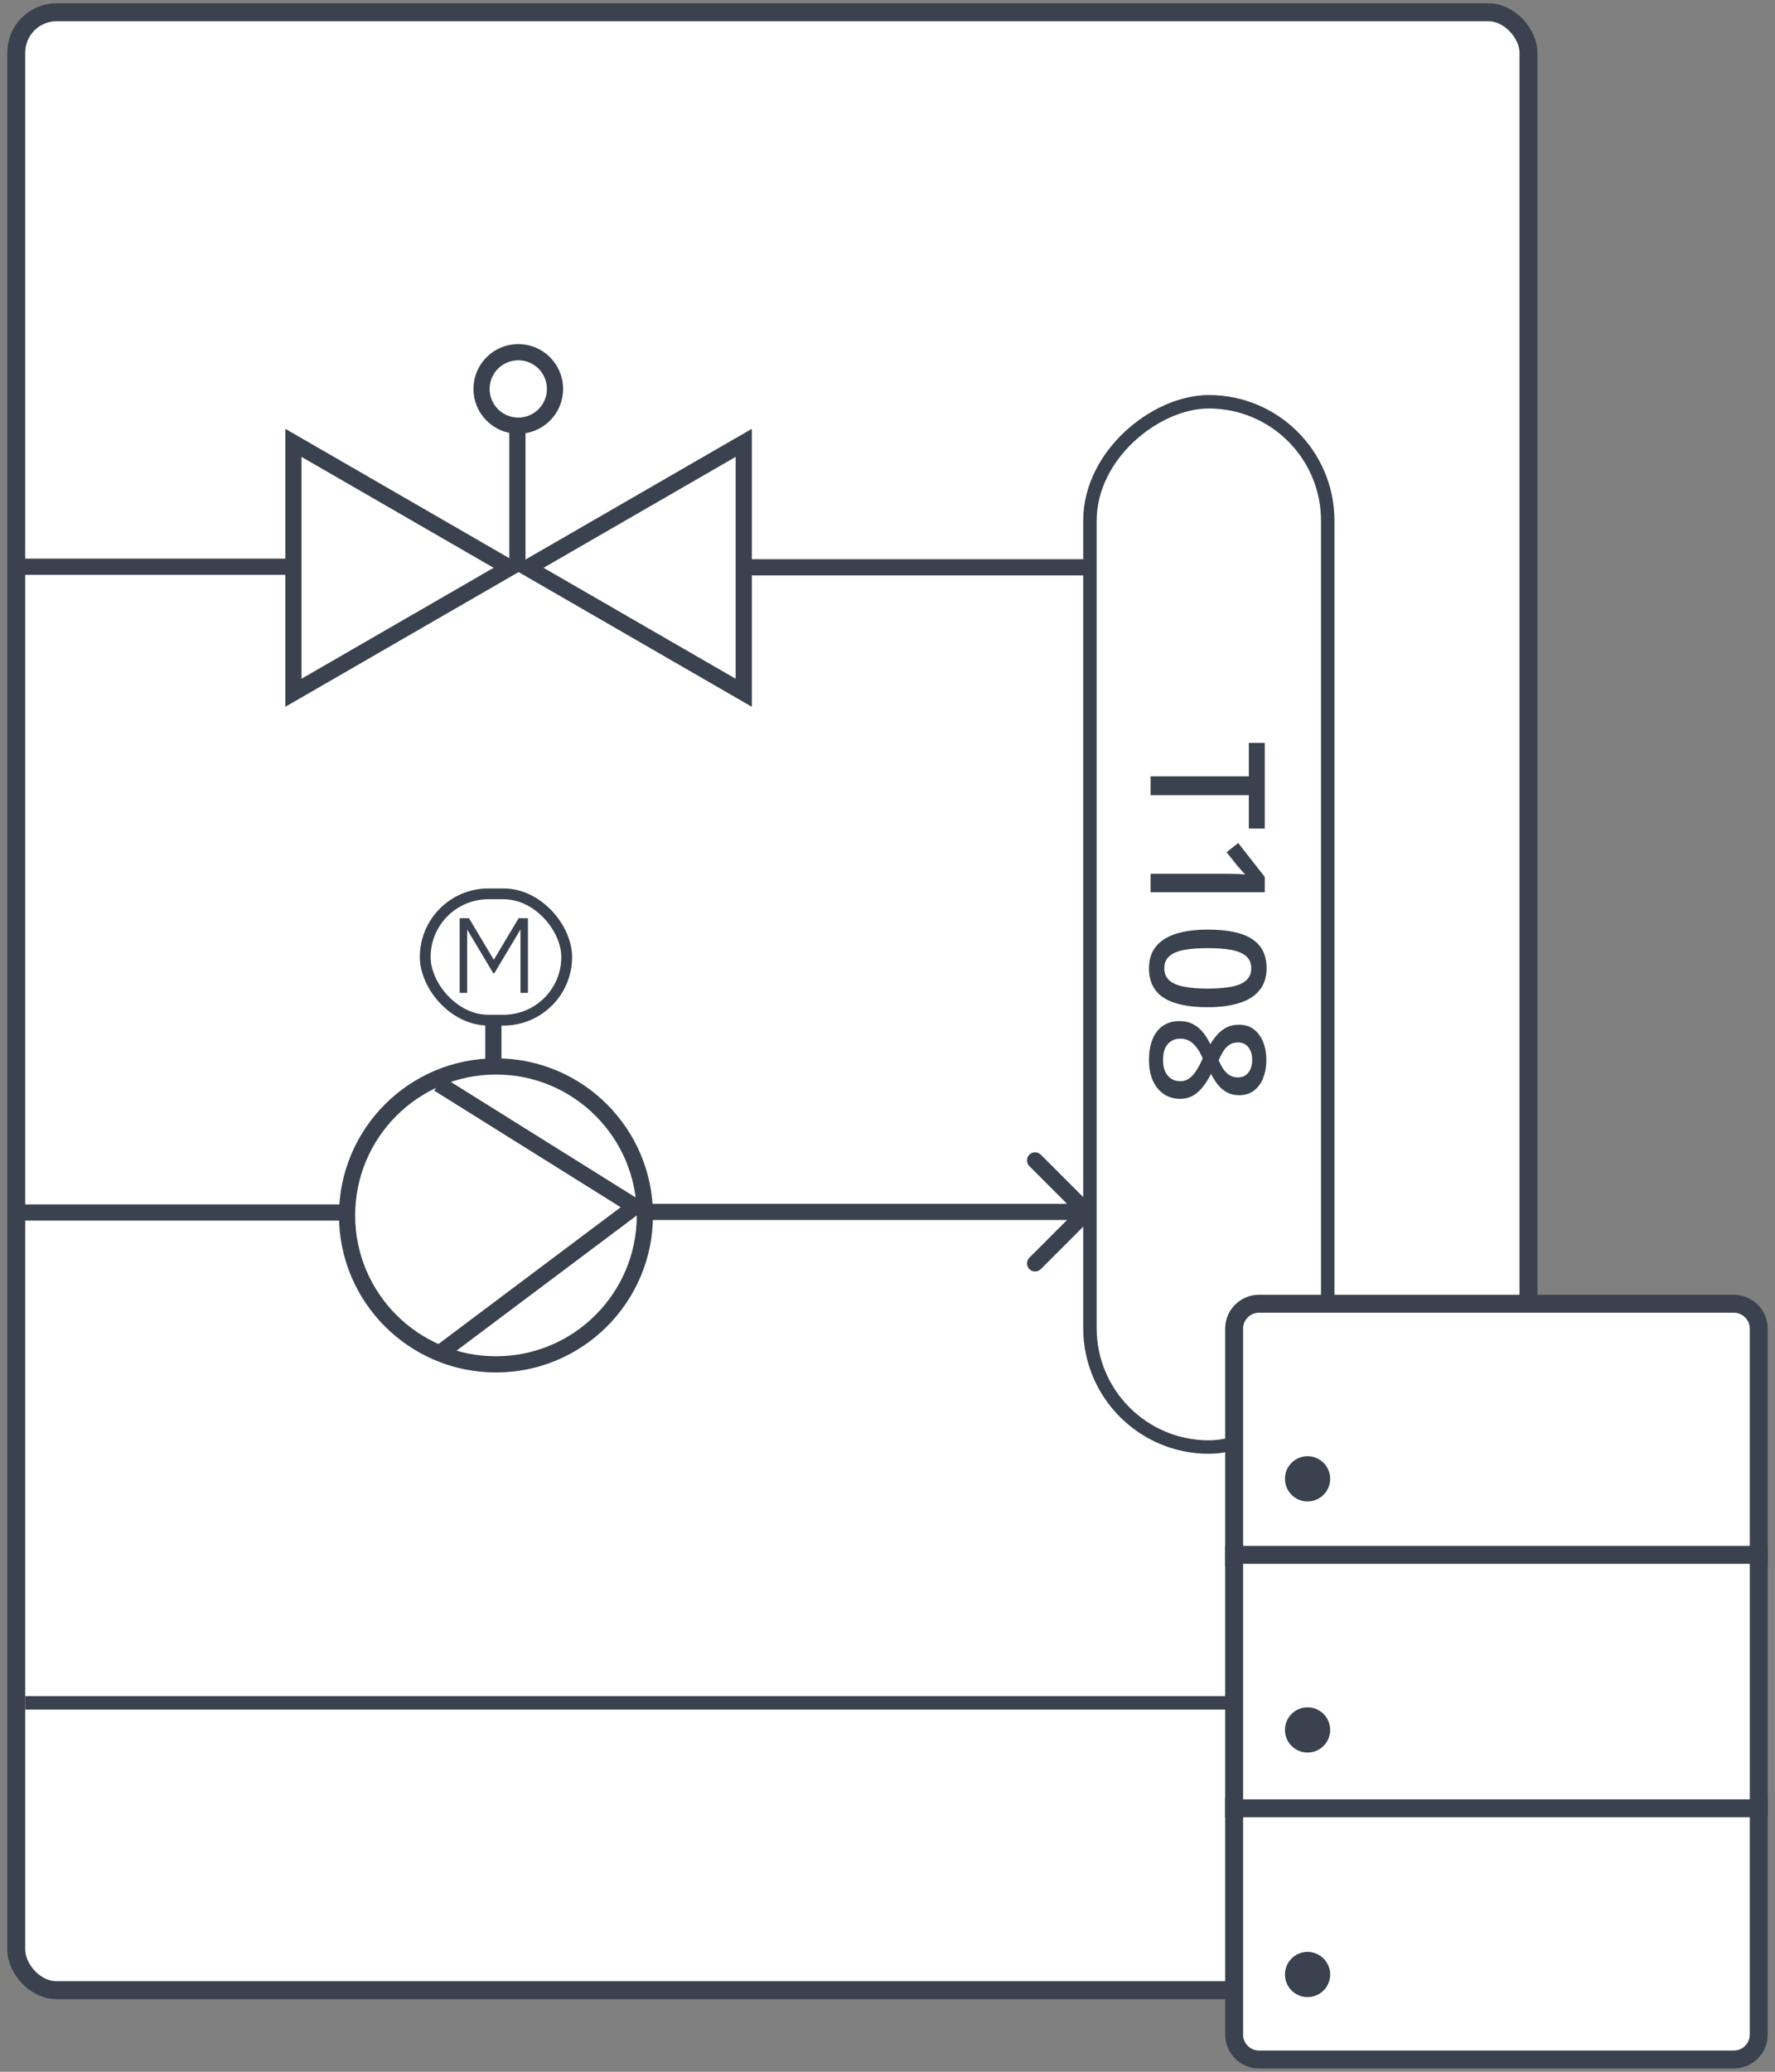 <svg width="198" height="231" viewBox="0 0 198 231" fill="none" xmlns="http://www.w3.org/2000/svg">
<rect x="0" y="0" width="198" height="231" fill="#808080" stroke="none"/>
<rect x="1.813" y="1.366" width="168.689" height="220.538" rx="4.505" fill="white" stroke="#3A414F" stroke-width="2"/>
<path d="M137.309 189.866H2.809" stroke="#3A414F" stroke-width="1.5"/>
<rect x="148.107" y="44.796" width="116.55" height="26.526" rx="13.263" transform="rotate(90 148.107 44.796)" fill="white"/>
<rect x="148.107" y="44.796" width="116.55" height="26.526" rx="13.263" transform="rotate(90 148.107 44.796)" stroke="#3A414F" stroke-width="1.5"/>
<path d="M128.344 88.662L128.344 86.562L139.306 86.562L139.306 82.832L141.084 82.832L141.084 92.383L139.306 92.383L139.306 88.662L128.344 88.662ZM128.344 99.485L128.344 97.428L136.544 97.428C136.817 97.428 137.09 97.431 137.363 97.437C137.636 97.443 137.903 97.448 138.165 97.454C138.426 97.466 138.676 97.481 138.914 97.498C138.78 97.376 138.635 97.225 138.478 97.045C138.321 96.871 138.159 96.685 137.99 96.487L136.823 95.023L138.121 93.995L141.084 97.777L141.084 99.485L128.344 99.485ZM134.722 112.303C133.694 112.303 132.773 112.222 131.96 112.059C131.153 111.902 130.467 111.653 129.904 111.31C129.34 110.967 128.91 110.52 128.614 109.968C128.318 109.416 128.169 108.748 128.169 107.964C128.169 106.982 128.428 106.171 128.945 105.532C129.468 104.893 130.217 104.42 131.193 104.112C132.175 103.804 133.351 103.65 134.722 103.65C136.094 103.65 137.267 103.79 138.243 104.068C139.225 104.353 139.977 104.812 140.5 105.445C141.023 106.078 141.284 106.918 141.284 107.964C141.284 108.951 141.023 109.765 140.5 110.404C139.983 111.048 139.234 111.525 138.252 111.833C137.276 112.146 136.099 112.303 134.722 112.303ZM134.722 105.715C133.648 105.715 132.75 105.785 132.03 105.924C131.309 106.07 130.769 106.308 130.409 106.639C130.055 106.97 129.877 107.412 129.877 107.964C129.877 108.515 130.055 108.957 130.409 109.288C130.763 109.619 131.301 109.857 132.021 110.003C132.741 110.154 133.642 110.229 134.722 110.229C135.791 110.229 136.686 110.157 137.406 110.011C138.127 109.866 138.667 109.628 139.027 109.297C139.393 108.966 139.576 108.521 139.576 107.964C139.576 107.406 139.393 106.961 139.027 106.63C138.667 106.305 138.127 106.07 137.406 105.924C136.686 105.785 135.791 105.715 134.722 105.715ZM141.258 118.185C141.258 118.923 141.142 119.588 140.91 120.181C140.683 120.773 140.343 121.244 139.89 121.593C139.437 121.941 138.876 122.115 138.208 122.115C137.691 122.115 137.241 122.008 136.857 121.793C136.474 121.584 136.137 121.299 135.847 120.939C135.562 120.579 135.309 120.175 135.088 119.728C134.844 120.227 134.563 120.686 134.243 121.105C133.93 121.529 133.561 121.868 133.137 122.124C132.712 122.385 132.216 122.516 131.646 122.516C130.932 122.516 130.313 122.333 129.79 121.967C129.273 121.607 128.872 121.105 128.588 120.46C128.309 119.815 128.169 119.062 128.169 118.203C128.169 117.279 128.306 116.492 128.579 115.841C128.852 115.191 129.241 114.697 129.747 114.36C130.258 114.023 130.868 113.854 131.577 113.854C132.163 113.854 132.672 113.971 133.102 114.203C133.532 114.435 133.903 114.746 134.217 115.135C134.531 115.53 134.795 115.963 135.01 116.434C135.248 116.033 135.515 115.667 135.812 115.336C136.114 115.005 136.46 114.74 136.849 114.543C137.244 114.351 137.7 114.255 138.217 114.255C138.879 114.255 139.434 114.432 139.881 114.787C140.334 115.141 140.677 115.615 140.91 116.207C141.142 116.806 141.258 117.465 141.258 118.185ZM131.655 115.806C131.097 115.806 130.638 116.004 130.278 116.399C129.918 116.794 129.738 117.384 129.738 118.168C129.738 118.946 129.915 119.539 130.27 119.946C130.624 120.352 131.092 120.556 131.673 120.556C132.044 120.556 132.373 120.451 132.657 120.242C132.942 120.038 133.195 119.763 133.415 119.414C133.642 119.071 133.851 118.691 134.043 118.272L134.156 117.994C133.964 117.54 133.747 117.151 133.503 116.826C133.264 116.501 132.994 116.248 132.692 116.068C132.39 115.893 132.044 115.806 131.655 115.806ZM139.681 118.168C139.681 117.604 139.541 117.14 139.263 116.774C138.99 116.413 138.594 116.233 138.077 116.233C137.711 116.233 137.398 116.32 137.136 116.495C136.875 116.675 136.648 116.916 136.457 117.218C136.271 117.52 136.096 117.854 135.934 118.22C136.091 118.575 136.262 118.894 136.448 119.179C136.64 119.469 136.866 119.699 137.128 119.867C137.395 120.041 137.714 120.129 138.086 120.129C138.597 120.129 138.99 119.946 139.263 119.58C139.541 119.219 139.681 118.749 139.681 118.168Z" fill="#3A414F"/>
<path d="M32.813 63.192H2.647" stroke="#3A414F" stroke-width="1.805"/>
<path d="M40.648 135.192H2.647" stroke="#3A414F" stroke-width="1.805"/>
<path d="M121.206 63.257H83.313" stroke="#3A414F" stroke-width="1.805"/>
<path d="M121.844 135.765C122.196 135.413 122.196 134.841 121.844 134.489L116.101 128.746C115.748 128.394 115.177 128.394 114.825 128.746C114.472 129.099 114.472 129.67 114.825 130.022L119.929 135.127L114.825 140.232C114.472 140.584 114.472 141.156 114.825 141.508C115.177 141.86 115.748 141.86 116.101 141.508L121.844 135.765ZM121.206 134.225H72.313V136.03H121.206V134.225Z" fill="#3A414F"/>
<path d="M32.731 77.244L32.731 49.377L56.866 63.31L32.731 77.244Z" fill="white" stroke="#3A414F" stroke-width="1.805"/>
<path d="M82.964 49.377L82.964 77.244L58.829 63.31L82.964 49.377Z" fill="white" stroke="#3A414F" stroke-width="1.805"/>
<circle cx="57.813" cy="43.366" r="4.098" fill="white" stroke="#3A414F" stroke-width="1.805"/>
<path d="M57.715 62.998V47.866" stroke="#3A414F" stroke-width="1.805"/>
<mask id="path-13-outside-1_580_3432" maskUnits="userSpaceOnUse" x="41.053" y="156.423" width="29" height="12" fill="black">
<rect fill="white" x="41.053" y="156.423" width="29" height="12"/>
<path d="M45.088 157.93C46.184 157.93 46.984 158.145 47.488 158.575C47.995 159.001 48.249 159.612 48.249 160.41C48.249 160.77 48.189 161.113 48.069 161.439C47.952 161.76 47.763 162.045 47.499 162.293C47.236 162.537 46.889 162.73 46.459 162.874C46.033 163.013 45.511 163.083 44.891 163.083H43.857V166.423H42.869V157.93H45.088ZM44.995 158.772H43.857V162.234H44.781C45.323 162.234 45.774 162.176 46.134 162.06C46.498 161.944 46.771 161.756 46.953 161.497C47.135 161.233 47.226 160.885 47.226 160.451C47.226 159.886 47.046 159.465 46.686 159.19C46.326 158.911 45.762 158.772 44.995 158.772ZM54.703 159.911C54.703 160.29 54.629 160.619 54.482 160.898C54.335 161.177 54.13 161.406 53.866 161.584C53.603 161.758 53.293 161.88 52.937 161.95V161.996C53.611 162.081 54.116 162.298 54.453 162.647C54.794 162.996 54.964 163.453 54.964 164.018C54.964 164.51 54.848 164.946 54.616 165.325C54.387 165.705 54.035 166.003 53.559 166.22C53.086 166.433 52.48 166.539 51.74 166.539C51.291 166.539 50.875 166.502 50.491 166.429C50.112 166.359 49.748 166.241 49.399 166.074V165.168C49.751 165.343 50.135 165.48 50.549 165.581C50.964 165.678 51.364 165.726 51.752 165.726C52.526 165.726 53.086 165.573 53.431 165.267C53.775 164.957 53.948 164.535 53.948 164.001C53.948 163.633 53.851 163.336 53.657 163.112C53.468 162.883 53.193 162.717 52.832 162.612C52.476 162.504 52.046 162.449 51.543 162.449H50.694V161.624H51.548C52.009 161.624 52.401 161.557 52.722 161.421C53.043 161.286 53.287 161.096 53.454 160.852C53.624 160.604 53.71 160.312 53.71 159.975C53.71 159.545 53.566 159.214 53.28 158.981C52.993 158.745 52.604 158.627 52.112 158.627C51.81 158.627 51.535 158.658 51.287 158.72C51.039 158.782 50.807 158.867 50.59 158.975C50.373 159.084 50.156 159.21 49.939 159.353L49.451 158.691C49.761 158.451 50.139 158.243 50.584 158.069C51.029 157.895 51.535 157.808 52.1 157.808C52.968 157.808 53.619 158.005 54.052 158.4C54.486 158.795 54.703 159.299 54.703 159.911ZM61.872 162.165C61.872 162.854 61.819 163.47 61.715 164.012C61.61 164.554 61.446 165.013 61.221 165.389C60.996 165.765 60.706 166.051 60.35 166.249C59.993 166.442 59.566 166.539 59.066 166.539C58.435 166.539 57.912 166.367 57.497 166.022C57.087 165.678 56.779 165.18 56.574 164.529C56.372 163.875 56.272 163.087 56.272 162.165C56.272 161.258 56.363 160.48 56.545 159.829C56.73 159.175 57.029 158.673 57.439 158.325C57.85 157.972 58.392 157.796 59.066 157.796C59.705 157.796 60.232 157.97 60.646 158.319C61.06 158.664 61.368 159.163 61.57 159.818C61.771 160.468 61.872 161.251 61.872 162.165ZM57.242 162.165C57.242 162.955 57.302 163.613 57.422 164.14C57.542 164.667 57.736 165.062 58.003 165.325C58.274 165.585 58.628 165.714 59.066 165.714C59.504 165.714 59.856 165.585 60.123 165.325C60.394 165.066 60.59 164.672 60.71 164.146C60.834 163.619 60.896 162.959 60.896 162.165C60.896 161.386 60.836 160.736 60.716 160.213C60.596 159.686 60.402 159.291 60.135 159.028C59.868 158.76 59.511 158.627 59.066 158.627C58.62 158.627 58.264 158.76 57.997 159.028C57.73 159.291 57.536 159.686 57.416 160.213C57.3 160.736 57.242 161.386 57.242 162.165ZM65.752 161.229C66.33 161.229 66.831 161.328 67.257 161.526C67.683 161.719 68.012 162.002 68.245 162.374C68.481 162.746 68.599 163.197 68.599 163.727C68.599 164.308 68.473 164.81 68.222 165.232C67.97 165.65 67.608 165.974 67.135 166.202C66.663 166.427 66.097 166.539 65.439 166.539C64.997 166.539 64.587 166.501 64.207 166.423C63.828 166.346 63.508 166.229 63.249 166.074V165.157C63.531 165.327 63.874 165.463 64.277 165.563C64.68 165.664 65.071 165.714 65.45 165.714C65.88 165.714 66.256 165.647 66.578 165.511C66.903 165.372 67.154 165.162 67.333 164.884C67.515 164.601 67.606 164.246 67.606 163.82C67.606 163.255 67.431 162.819 67.083 162.513C66.738 162.203 66.192 162.049 65.445 162.049C65.204 162.049 64.941 162.068 64.654 162.107C64.368 162.145 64.132 162.188 63.946 162.234L63.458 161.915L63.783 157.93H68.007V158.813H64.608L64.393 161.375C64.54 161.344 64.73 161.313 64.962 161.282C65.195 161.247 65.458 161.229 65.752 161.229Z"/>
</mask>
<path d="M45.088 157.93C46.184 157.93 46.984 158.145 47.488 158.575C47.995 159.001 48.249 159.612 48.249 160.41C48.249 160.77 48.189 161.113 48.069 161.439C47.952 161.76 47.763 162.045 47.499 162.293C47.236 162.537 46.889 162.73 46.459 162.874C46.033 163.013 45.511 163.083 44.891 163.083H43.857V166.423H42.869V157.93H45.088ZM44.995 158.772H43.857V162.234H44.781C45.323 162.234 45.774 162.176 46.134 162.06C46.498 161.944 46.771 161.756 46.953 161.497C47.135 161.233 47.226 160.885 47.226 160.451C47.226 159.886 47.046 159.465 46.686 159.19C46.326 158.911 45.762 158.772 44.995 158.772ZM54.703 159.911C54.703 160.29 54.629 160.619 54.482 160.898C54.335 161.177 54.13 161.406 53.866 161.584C53.603 161.758 53.293 161.88 52.937 161.95V161.996C53.611 162.081 54.116 162.298 54.453 162.647C54.794 162.996 54.964 163.453 54.964 164.018C54.964 164.51 54.848 164.946 54.616 165.325C54.387 165.705 54.035 166.003 53.559 166.22C53.086 166.433 52.48 166.539 51.74 166.539C51.291 166.539 50.875 166.502 50.491 166.429C50.112 166.359 49.748 166.241 49.399 166.074V165.168C49.751 165.343 50.135 165.48 50.549 165.581C50.964 165.678 51.364 165.726 51.752 165.726C52.526 165.726 53.086 165.573 53.431 165.267C53.775 164.957 53.948 164.535 53.948 164.001C53.948 163.633 53.851 163.336 53.657 163.112C53.468 162.883 53.193 162.717 52.832 162.612C52.476 162.504 52.046 162.449 51.543 162.449H50.694V161.624H51.548C52.009 161.624 52.401 161.557 52.722 161.421C53.043 161.286 53.287 161.096 53.454 160.852C53.624 160.604 53.71 160.312 53.71 159.975C53.71 159.545 53.566 159.214 53.28 158.981C52.993 158.745 52.604 158.627 52.112 158.627C51.81 158.627 51.535 158.658 51.287 158.72C51.039 158.782 50.807 158.867 50.59 158.975C50.373 159.084 50.156 159.21 49.939 159.353L49.451 158.691C49.761 158.451 50.139 158.243 50.584 158.069C51.029 157.895 51.535 157.808 52.1 157.808C52.968 157.808 53.619 158.005 54.052 158.4C54.486 158.795 54.703 159.299 54.703 159.911ZM61.872 162.165C61.872 162.854 61.819 163.47 61.715 164.012C61.61 164.554 61.446 165.013 61.221 165.389C60.996 165.765 60.706 166.051 60.35 166.249C59.993 166.442 59.566 166.539 59.066 166.539C58.435 166.539 57.912 166.367 57.497 166.022C57.087 165.678 56.779 165.18 56.574 164.529C56.372 163.875 56.272 163.087 56.272 162.165C56.272 161.258 56.363 160.48 56.545 159.829C56.73 159.175 57.029 158.673 57.439 158.325C57.85 157.972 58.392 157.796 59.066 157.796C59.705 157.796 60.232 157.97 60.646 158.319C61.06 158.664 61.368 159.163 61.57 159.818C61.771 160.468 61.872 161.251 61.872 162.165ZM57.242 162.165C57.242 162.955 57.302 163.613 57.422 164.14C57.542 164.667 57.736 165.062 58.003 165.325C58.274 165.585 58.628 165.714 59.066 165.714C59.504 165.714 59.856 165.585 60.123 165.325C60.394 165.066 60.59 164.672 60.71 164.146C60.834 163.619 60.896 162.959 60.896 162.165C60.896 161.386 60.836 160.736 60.716 160.213C60.596 159.686 60.402 159.291 60.135 159.028C59.868 158.76 59.511 158.627 59.066 158.627C58.62 158.627 58.264 158.76 57.997 159.028C57.73 159.291 57.536 159.686 57.416 160.213C57.3 160.736 57.242 161.386 57.242 162.165ZM65.752 161.229C66.33 161.229 66.831 161.328 67.257 161.526C67.683 161.719 68.012 162.002 68.245 162.374C68.481 162.746 68.599 163.197 68.599 163.727C68.599 164.308 68.473 164.81 68.222 165.232C67.97 165.65 67.608 165.974 67.135 166.202C66.663 166.427 66.097 166.539 65.439 166.539C64.997 166.539 64.587 166.501 64.207 166.423C63.828 166.346 63.508 166.229 63.249 166.074V165.157C63.531 165.327 63.874 165.463 64.277 165.563C64.68 165.664 65.071 165.714 65.45 165.714C65.88 165.714 66.256 165.647 66.578 165.511C66.903 165.372 67.154 165.162 67.333 164.884C67.515 164.601 67.606 164.246 67.606 163.82C67.606 163.255 67.431 162.819 67.083 162.513C66.738 162.203 66.192 162.049 65.445 162.049C65.204 162.049 64.941 162.068 64.654 162.107C64.368 162.145 64.132 162.188 63.946 162.234L63.458 161.915L63.783 157.93H68.007V158.813H64.608L64.393 161.375C64.54 161.344 64.73 161.313 64.962 161.282C65.195 161.247 65.458 161.229 65.752 161.229Z" fill="#3A414F"/>
<path d="M47.488 158.575L46.706 159.49L46.714 159.496L47.488 158.575ZM48.069 161.439L46.94 161.022L46.937 161.03L48.069 161.439ZM47.499 162.293L48.317 163.175L48.324 163.169L47.499 162.293ZM46.459 162.874L46.834 164.017L46.84 164.015L46.459 162.874ZM43.857 163.083V161.879H42.654V163.083H43.857ZM43.857 166.423V167.626H45.06V166.423H43.857ZM42.869 166.423H41.666V167.626H42.869V166.423ZM42.869 157.93V156.727H41.666V157.93H42.869ZM43.857 158.772V157.569H42.654V158.772H43.857ZM43.857 162.234H42.654V163.438H43.857V162.234ZM46.134 162.06L45.768 160.914L45.765 160.915L46.134 162.06ZM46.953 161.497L47.938 162.188L47.943 162.181L46.953 161.497ZM46.686 159.19L45.949 160.142L45.956 160.147L46.686 159.19ZM45.088 159.133C46.072 159.133 46.524 159.334 46.706 159.49L48.269 157.66C47.444 156.955 46.297 156.727 45.088 156.727V159.133ZM46.714 159.496C46.893 159.647 47.045 159.888 47.045 160.41H49.452C49.452 159.337 49.097 158.355 48.261 157.653L46.714 159.496ZM47.045 160.41C47.045 160.634 47.009 160.835 46.94 161.022L49.197 161.855C49.369 161.391 49.452 160.907 49.452 160.41H47.045ZM46.937 161.03C46.889 161.163 46.809 161.29 46.675 161.416L48.324 163.169C48.717 162.799 49.016 162.357 49.2 161.848L46.937 161.03ZM46.682 161.41C46.572 161.511 46.388 161.629 46.079 161.732L46.84 164.015C47.391 163.831 47.9 163.562 48.317 163.175L46.682 161.41ZM46.085 161.73C45.816 161.818 45.428 161.879 44.891 161.879V164.286C45.593 164.286 46.251 164.208 46.834 164.017L46.085 161.73ZM44.891 161.879H43.857V164.286H44.891V161.879ZM42.654 163.083V166.423H45.06V163.083H42.654ZM43.857 165.22H42.869V167.626H43.857V165.22ZM44.072 166.423V157.93H41.666V166.423H44.072ZM42.869 159.133H45.088V156.727H42.869V159.133ZM44.995 157.569H43.857V159.975H44.995V157.569ZM42.654 158.772V162.234H45.06V158.772H42.654ZM43.857 163.438H44.781V161.031H43.857V163.438ZM44.781 163.438C45.399 163.438 45.985 163.373 46.504 163.205L45.765 160.915C45.563 160.98 45.247 161.031 44.781 161.031V163.438ZM46.5 163.206C47.062 163.027 47.576 162.704 47.938 162.188L45.968 160.806C45.966 160.808 45.935 160.861 45.768 160.914L46.5 163.206ZM47.943 162.181C48.306 161.656 48.429 161.044 48.429 160.451H46.023C46.023 160.725 45.965 160.81 45.964 160.813L47.943 162.181ZM48.429 160.451C48.429 159.613 48.148 158.792 47.416 158.234L45.956 160.147C45.97 160.157 45.976 160.164 45.985 160.186C45.998 160.215 46.023 160.294 46.023 160.451H48.429ZM47.422 158.239C46.75 157.718 45.863 157.569 44.995 157.569V159.975C45.661 159.975 45.902 160.105 45.949 160.142L47.422 158.239ZM53.866 161.584L54.531 162.587L54.541 162.58L53.866 161.584ZM52.937 161.95L52.706 160.769L51.734 160.959V161.95H52.937ZM52.937 161.996H51.734V163.057L52.786 163.19L52.937 161.996ZM54.453 162.647L53.588 163.483L53.593 163.488L54.453 162.647ZM54.616 165.325L53.59 164.697L53.585 164.705L54.616 165.325ZM53.559 166.22L54.053 167.317L54.057 167.315L53.559 166.22ZM50.491 166.429L50.718 165.247L50.709 165.245L50.491 166.429ZM49.399 166.074H48.196V166.833L48.88 167.16L49.399 166.074ZM49.399 165.168L49.932 164.09L48.196 163.231V165.168H49.399ZM50.549 165.581L50.265 166.75L50.276 166.752L50.549 165.581ZM53.431 165.267L54.23 166.167L54.235 166.162L53.431 165.267ZM53.657 163.112L52.732 163.88L52.739 163.889L52.746 163.897L53.657 163.112ZM52.832 162.612L52.482 163.763L52.489 163.765L52.497 163.768L52.832 162.612ZM50.694 162.449H49.491V163.653H50.694V162.449ZM50.694 161.624V160.421H49.491V161.624H50.694ZM52.722 161.421L52.255 160.313L52.722 161.421ZM53.454 160.852L52.462 160.17L52.46 160.174L53.454 160.852ZM53.28 158.981L52.514 159.91L52.522 159.916L53.28 158.981ZM49.939 159.353L48.971 160.067L49.649 160.987L50.602 160.357L49.939 159.353ZM49.451 158.691L48.714 157.74L47.786 158.459L48.483 159.404L49.451 158.691ZM50.584 158.069L50.146 156.949L50.584 158.069ZM53.5 159.911C53.5 160.134 53.457 160.263 53.418 160.337L55.546 161.46C55.802 160.976 55.906 160.446 55.906 159.911H53.5ZM53.418 160.337C53.364 160.439 53.293 160.519 53.192 160.587L54.541 162.58C54.966 162.292 55.306 161.915 55.546 161.46L53.418 160.337ZM53.202 160.58C53.089 160.656 52.931 160.725 52.706 160.769L53.168 163.131C53.656 163.035 54.118 162.86 54.53 162.587L53.202 160.58ZM51.734 161.95V161.996H54.14V161.95H51.734ZM52.786 163.19C53.295 163.254 53.505 163.397 53.588 163.483L55.318 161.811C54.727 161.199 53.926 160.909 53.088 160.803L52.786 163.19ZM53.593 163.488C53.679 163.576 53.761 163.713 53.761 164.018H56.168C56.168 163.192 55.909 162.415 55.313 161.806L53.593 163.488ZM53.761 164.018C53.761 164.312 53.694 164.526 53.59 164.697L55.642 165.953C56.002 165.365 56.168 164.707 56.168 164.018H53.761ZM53.585 164.705C53.503 164.84 53.356 164.99 53.06 165.125L54.057 167.315C54.714 167.016 55.271 166.569 55.647 165.946L53.585 164.705ZM53.064 165.123C52.799 165.243 52.377 165.336 51.74 165.336V167.742C52.583 167.742 53.373 167.623 54.053 167.317L53.064 165.123ZM51.74 165.336C51.356 165.336 51.016 165.305 50.718 165.247L50.264 167.61C50.733 167.7 51.226 167.742 51.74 167.742V165.336ZM50.709 165.245C50.433 165.195 50.171 165.11 49.918 164.989L48.88 167.16C49.325 167.372 49.79 167.523 50.274 167.612L50.709 165.245ZM50.602 166.074V165.168H48.196V166.074H50.602ZM48.866 166.247C49.304 166.463 49.772 166.63 50.265 166.75L50.833 164.412C50.498 164.33 50.199 164.222 49.932 164.09L48.866 166.247ZM50.276 166.752C50.771 166.868 51.264 166.929 51.752 166.929V164.523C51.465 164.523 51.156 164.487 50.823 164.409L50.276 166.752ZM51.752 166.929C52.635 166.929 53.557 166.764 54.23 166.167L52.632 164.367C52.615 164.382 52.418 164.523 51.752 164.523V166.929ZM54.235 166.162C54.873 165.588 55.151 164.819 55.151 164.001H52.745C52.745 164.251 52.677 164.326 52.626 164.372L54.235 166.162ZM55.151 164.001C55.151 163.416 54.993 162.818 54.569 162.326L52.746 163.897C52.741 163.891 52.737 163.885 52.733 163.88C52.73 163.874 52.73 163.872 52.731 163.876C52.734 163.884 52.745 163.921 52.745 164.001H55.151ZM54.583 162.343C54.204 161.886 53.698 161.611 53.168 161.457L52.497 163.768C52.687 163.823 52.731 163.88 52.732 163.88L54.583 162.343ZM53.183 161.461C52.681 161.308 52.126 161.246 51.543 161.246V163.653C51.966 163.653 52.271 163.699 52.482 163.763L53.183 161.461ZM51.543 161.246H50.694V163.653H51.543V161.246ZM51.898 162.449V161.624H49.491V162.449H51.898ZM50.694 162.828H51.548V160.421H50.694V162.828ZM51.548 162.828C52.121 162.828 52.681 162.744 53.19 162.53L52.255 160.313C52.12 160.369 51.898 160.421 51.548 160.421V162.828ZM53.19 162.53C53.685 162.321 54.129 161.998 54.448 161.53L52.46 160.174C52.446 160.194 52.402 160.25 52.255 160.313L53.19 162.53ZM54.445 161.533C54.77 161.061 54.913 160.525 54.913 159.975H52.506C52.506 160.099 52.479 160.147 52.462 160.17L54.445 161.533ZM54.913 159.975C54.913 159.249 54.654 158.547 54.038 158.047L52.522 159.916C52.523 159.916 52.518 159.912 52.511 159.904C52.505 159.895 52.5 159.887 52.498 159.882C52.493 159.87 52.506 159.893 52.506 159.975H54.913ZM54.045 158.053C53.482 157.588 52.792 157.424 52.112 157.424V159.83C52.416 159.83 52.505 159.901 52.514 159.91L54.045 158.053ZM52.112 157.424C51.729 157.424 51.354 157.463 50.995 157.553L51.579 159.887C51.716 159.853 51.891 159.83 52.112 159.83V157.424ZM50.995 157.553C50.667 157.635 50.351 157.749 50.052 157.899L51.128 160.052C51.262 159.984 51.412 159.929 51.579 159.887L50.995 157.553ZM50.052 157.899C49.789 158.031 49.53 158.181 49.276 158.349L50.602 160.357C50.782 160.238 50.957 160.137 51.128 160.052L50.052 157.899ZM50.908 158.639L50.42 157.977L48.483 159.404L48.971 160.067L50.908 158.639ZM50.188 159.642C50.39 159.486 50.662 159.331 51.023 159.19L50.146 156.949C49.616 157.156 49.132 157.416 48.714 157.74L50.188 159.642ZM51.023 159.19C51.305 159.079 51.658 159.011 52.1 159.011V156.605C51.412 156.605 50.754 156.711 50.146 156.949L51.023 159.19ZM52.1 159.011C52.809 159.011 53.116 159.175 53.242 159.29L54.862 157.511C54.121 156.836 53.127 156.605 52.1 156.605V159.011ZM53.242 159.29C53.414 159.446 53.5 159.621 53.5 159.911H55.906C55.906 158.977 55.559 158.145 54.862 157.511L53.242 159.29ZM60.35 166.249L60.924 167.306L60.933 167.301L60.35 166.249ZM57.497 166.022L56.724 166.944L56.728 166.947L57.497 166.022ZM56.574 164.529L55.424 164.883L55.426 164.891L56.574 164.529ZM56.545 159.829L55.387 159.501L55.386 159.505L56.545 159.829ZM57.439 158.325L58.218 159.242L58.223 159.238L57.439 158.325ZM60.646 158.319L59.871 159.24L59.877 159.244L60.646 158.319ZM61.57 159.818L60.42 160.172L60.42 160.174L61.57 159.818ZM57.422 164.14L56.249 164.407L57.422 164.14ZM58.003 165.325L57.158 166.182L57.164 166.188L57.171 166.194L58.003 165.325ZM60.123 165.325L59.291 164.456L59.285 164.462L60.123 165.325ZM60.71 164.146L59.539 163.87L59.537 163.878L60.71 164.146ZM60.716 160.213L59.543 160.48L59.543 160.482L60.716 160.213ZM60.135 159.028L59.284 159.878L59.29 159.885L60.135 159.028ZM57.997 159.028L58.842 159.885L58.848 159.878L57.997 159.028ZM57.416 160.213L56.243 159.945L56.242 159.952L57.416 160.213ZM60.669 162.165C60.669 162.796 60.621 163.333 60.534 163.784L62.896 164.24C63.019 163.607 63.075 162.913 63.075 162.165H60.669ZM60.534 163.784C60.449 164.223 60.325 164.543 60.188 164.772L62.254 166.006C62.566 165.484 62.772 164.885 62.896 164.24L60.534 163.784ZM60.188 164.772C60.064 164.979 59.923 165.109 59.766 165.196L60.933 167.301C61.489 166.993 61.929 166.55 62.254 166.006L60.188 164.772ZM59.775 165.192C59.632 165.27 59.411 165.336 59.066 165.336V167.742C59.72 167.742 60.355 167.615 60.924 167.306L59.775 165.192ZM59.066 165.336C58.665 165.336 58.429 165.232 58.267 165.097L56.728 166.947C57.394 167.502 58.204 167.742 59.066 167.742V165.336ZM58.271 165.101C58.078 164.938 57.876 164.659 57.721 164.167L55.426 164.891C55.682 165.701 56.096 166.417 56.724 166.944L58.271 165.101ZM57.724 164.175C57.567 163.667 57.475 163.005 57.475 162.165H55.068C55.068 163.168 55.177 164.082 55.424 164.883L57.724 164.175ZM57.475 162.165C57.475 161.333 57.559 160.67 57.703 160.154L55.386 159.505C55.166 160.29 55.068 161.184 55.068 162.165H57.475ZM57.702 160.158C57.84 159.673 58.032 159.4 58.218 159.242L56.66 157.408C56.026 157.947 55.621 158.677 55.387 159.501L57.702 160.158ZM58.223 159.238C58.366 159.115 58.606 158.999 59.066 158.999V156.593C58.177 156.593 57.334 156.829 56.656 157.412L58.223 159.238ZM59.066 158.999C59.475 158.999 59.712 159.105 59.872 159.24L61.42 157.398C60.752 156.835 59.935 156.593 59.066 156.593V158.999ZM59.877 159.244C60.069 159.404 60.269 159.68 60.42 160.172L62.72 159.464C62.468 158.646 62.052 157.924 61.416 157.394L59.877 159.244ZM60.42 160.174C60.576 160.677 60.669 161.333 60.669 162.165H63.075C63.075 161.169 62.966 160.26 62.719 159.462L60.42 160.174ZM56.038 162.165C56.038 163.008 56.102 163.763 56.249 164.407L58.595 163.873C58.502 163.464 58.445 162.902 58.445 162.165H56.038ZM56.249 164.407C56.398 165.064 56.67 165.701 57.158 166.182L58.847 164.468C58.801 164.422 58.685 164.269 58.595 163.873L56.249 164.407ZM57.171 166.194C57.703 166.703 58.373 166.917 59.066 166.917V164.511C58.883 164.511 58.845 164.466 58.835 164.456L57.171 166.194ZM59.066 166.917C59.758 166.917 60.431 166.704 60.961 166.188L59.285 164.462C59.281 164.466 59.249 164.511 59.066 164.511V166.917ZM60.955 166.194C61.456 165.715 61.733 165.073 61.883 164.413L59.537 163.878C59.447 164.272 59.333 164.416 59.291 164.456L60.955 166.194ZM61.881 164.421C62.034 163.773 62.099 163.013 62.099 162.165H59.693C59.693 162.905 59.634 163.465 59.539 163.87L61.881 164.421ZM62.099 162.165C62.099 161.332 62.036 160.584 61.888 159.944L59.543 160.482C59.636 160.887 59.693 161.44 59.693 162.165H62.099ZM61.889 159.945C61.739 159.288 61.467 158.651 60.979 158.171L59.29 159.885C59.337 159.931 59.452 160.084 59.543 160.48L61.889 159.945ZM60.986 158.177C60.453 157.644 59.769 157.424 59.066 157.424V159.83C59.168 159.83 59.222 159.845 59.245 159.854C59.263 159.861 59.273 159.867 59.284 159.878L60.986 158.177ZM59.066 157.424C58.363 157.424 57.679 157.644 57.146 158.177L58.848 159.878C58.859 159.867 58.869 159.861 58.887 159.854C58.909 159.845 58.963 159.83 59.066 159.83V157.424ZM57.152 158.171C56.665 158.651 56.393 159.288 56.243 159.945L58.589 160.48C58.679 160.084 58.795 159.931 58.842 159.885L57.152 158.171ZM56.242 159.952C56.1 160.589 56.038 161.334 56.038 162.165H58.445C58.445 161.438 58.5 160.882 58.59 160.474L56.242 159.952ZM67.257 161.526L66.751 162.617L66.759 162.621L67.257 161.526ZM68.245 162.374L67.224 163.012L67.229 163.019L68.245 162.374ZM68.222 165.232L69.252 165.853L69.255 165.848L68.222 165.232ZM67.135 166.202L67.652 167.289L67.659 167.285L67.135 166.202ZM63.249 166.074H62.045V166.757L62.632 167.108L63.249 166.074ZM63.249 165.157L63.87 164.126L62.045 163.027V165.157H63.249ZM66.578 165.511L67.045 166.62L67.051 166.617L66.578 165.511ZM67.333 164.884L66.321 164.232L66.319 164.236L67.333 164.884ZM67.083 162.513L66.279 163.408L66.284 163.413L66.289 163.418L67.083 162.513ZM63.946 162.234L63.287 163.241L63.727 163.529L64.238 163.402L63.946 162.234ZM63.458 161.915L62.259 161.817L62.2 162.53L62.799 162.922L63.458 161.915ZM63.783 157.93V156.727H62.674L62.584 157.832L63.783 157.93ZM68.007 157.93H69.21V156.727H68.007V157.93ZM68.007 158.813V160.016H69.21V158.813H68.007ZM64.608 158.813V157.61H63.502L63.409 158.712L64.608 158.813ZM64.393 161.375L63.194 161.274L63.059 162.885L64.641 162.552L64.393 161.375ZM64.962 161.282L65.121 162.474L65.131 162.473L65.141 162.472L64.962 161.282ZM65.752 162.433C66.194 162.433 66.516 162.508 66.751 162.617L67.763 160.434C67.147 160.148 66.465 160.026 65.752 160.026V162.433ZM66.759 162.621C66.985 162.724 67.126 162.854 67.225 163.012L69.265 161.736C68.899 161.15 68.381 160.715 67.755 160.43L66.759 162.621ZM67.229 163.019C67.32 163.162 67.396 163.378 67.396 163.727H69.802C69.802 163.015 69.642 162.33 69.26 161.729L67.229 163.019ZM67.396 163.727C67.396 164.131 67.31 164.412 67.188 164.616L69.255 165.848C69.637 165.208 69.802 164.486 69.802 163.727H67.396ZM67.191 164.612C67.069 164.815 66.89 164.984 66.611 165.119L67.659 167.285C68.325 166.963 68.871 166.486 69.252 165.853L67.191 164.612ZM66.619 165.116C66.344 165.246 65.963 165.336 65.439 165.336V167.742C66.231 167.742 66.982 167.607 67.652 167.289L66.619 165.116ZM65.439 165.336C65.067 165.336 64.738 165.303 64.448 165.244L63.967 167.602C64.435 167.698 64.927 167.742 65.439 167.742V165.336ZM64.448 165.244C64.165 165.187 63.981 165.11 63.865 165.041L62.632 167.108C63.035 167.348 63.49 167.505 63.967 167.602L64.448 165.244ZM64.452 166.074V165.157H62.045V166.074H64.452ZM62.628 166.187C63.035 166.433 63.495 166.608 63.985 166.731L64.569 164.396C64.254 164.317 64.028 164.221 63.87 164.126L62.628 166.187ZM63.985 166.731C64.475 166.853 64.964 166.917 65.45 166.917V164.511C65.178 164.511 64.885 164.475 64.569 164.396L63.985 166.731ZM65.45 166.917C66.005 166.917 66.546 166.83 67.045 166.62L66.11 164.402C65.966 164.463 65.756 164.511 65.45 164.511V166.917ZM67.051 166.617C67.582 166.389 68.029 166.028 68.347 165.531L66.319 164.236C66.28 164.297 66.223 164.354 66.103 164.405L67.051 166.617ZM68.344 165.535C68.681 165.012 68.809 164.416 68.809 163.82H66.403C66.403 164.077 66.349 164.19 66.321 164.232L68.344 165.535ZM68.809 163.82C68.809 162.991 68.542 162.193 67.877 161.609L66.289 163.418C66.321 163.446 66.403 163.519 66.403 163.82H68.809ZM67.887 161.619C67.221 161.019 66.317 160.845 65.445 160.845V163.252C66.067 163.252 66.256 163.388 66.279 163.408L67.887 161.619ZM65.445 160.845C65.141 160.845 64.823 160.87 64.493 160.914L64.816 163.299C65.059 163.266 65.268 163.252 65.445 163.252V160.845ZM64.493 160.914C64.183 160.956 63.899 161.006 63.654 161.067L64.238 163.402C64.365 163.37 64.553 163.334 64.816 163.299L64.493 160.914ZM64.605 161.228L64.117 160.908L62.799 162.922L63.287 163.241L64.605 161.228ZM64.657 162.013L64.982 158.028L62.584 157.832L62.259 161.817L64.657 162.013ZM63.783 159.133H68.007V156.727H63.783V159.133ZM66.803 157.93V158.813H69.21V157.93H66.803ZM68.007 157.61H64.608V160.016H68.007V157.61ZM63.409 158.712L63.194 161.274L65.592 161.475L65.807 158.913L63.409 158.712ZM64.641 162.552C64.747 162.53 64.904 162.503 65.121 162.474L64.803 160.089C64.556 160.122 64.333 160.158 64.145 160.197L64.641 162.552ZM65.141 162.472C65.302 162.447 65.504 162.433 65.752 162.433V160.026C65.413 160.026 65.088 160.046 64.784 160.092L65.141 162.472Z" fill="white" mask="url(#path-13-outside-1_580_3432)"/>
<path d="M55.035 118.562V113.713" stroke="#3A414F" stroke-width="1.805"/>
<rect x="47.434" y="99.663" width="15.782" height="14.084" rx="7.042" fill="white"/>
<rect x="47.434" y="99.663" width="15.782" height="14.084" rx="7.042" stroke="#3A414F" stroke-width="1.203"/>
<path d="M58.891 102.377V110.705H58.058V103.638L55.143 108.516H55.024L52.109 103.638V110.705H51.276V102.377H52.312L55.084 107.017L57.856 102.377H58.891Z" fill="#3A414F"/>
<circle cx="55.325" cy="135.516" r="16.61" fill="white" stroke="#3A414F" stroke-width="1.805"/>
<path d="M48.92 120.843L70.833 134.539L48.92 150.974" stroke="#3A414F" stroke-width="1.805"/>
<path d="M196.187 201.374V226.852C196.187 228.389 194.941 229.634 193.405 229.634H140.448C138.911 229.634 137.666 228.389 137.666 226.852V201.374H196.187Z" fill="white" stroke="#3A414F" stroke-width="2"/>
<circle cx="145.857" cy="220.156" r="1.522" fill="#3A414F" stroke="#3A414F" stroke-width="2"/>
<path d="M140.448 145.366H193.405C194.941 145.366 196.187 146.611 196.187 148.148V173.626H137.666V148.148C137.666 146.611 138.911 145.366 140.448 145.366Z" fill="white" stroke="#3A414F" stroke-width="2"/>
<rect x="137.666" y="173.366" width="58.522" height="28.261" fill="white" stroke="#3A414F" stroke-width="2"/>
<circle cx="145.857" cy="164.887" r="1.522" fill="#3A414F" stroke="#3A414F" stroke-width="2"/>
<circle cx="145.857" cy="192.887" r="1.522" fill="#3A414F" stroke="#3A414F" stroke-width="2"/>
</svg>
